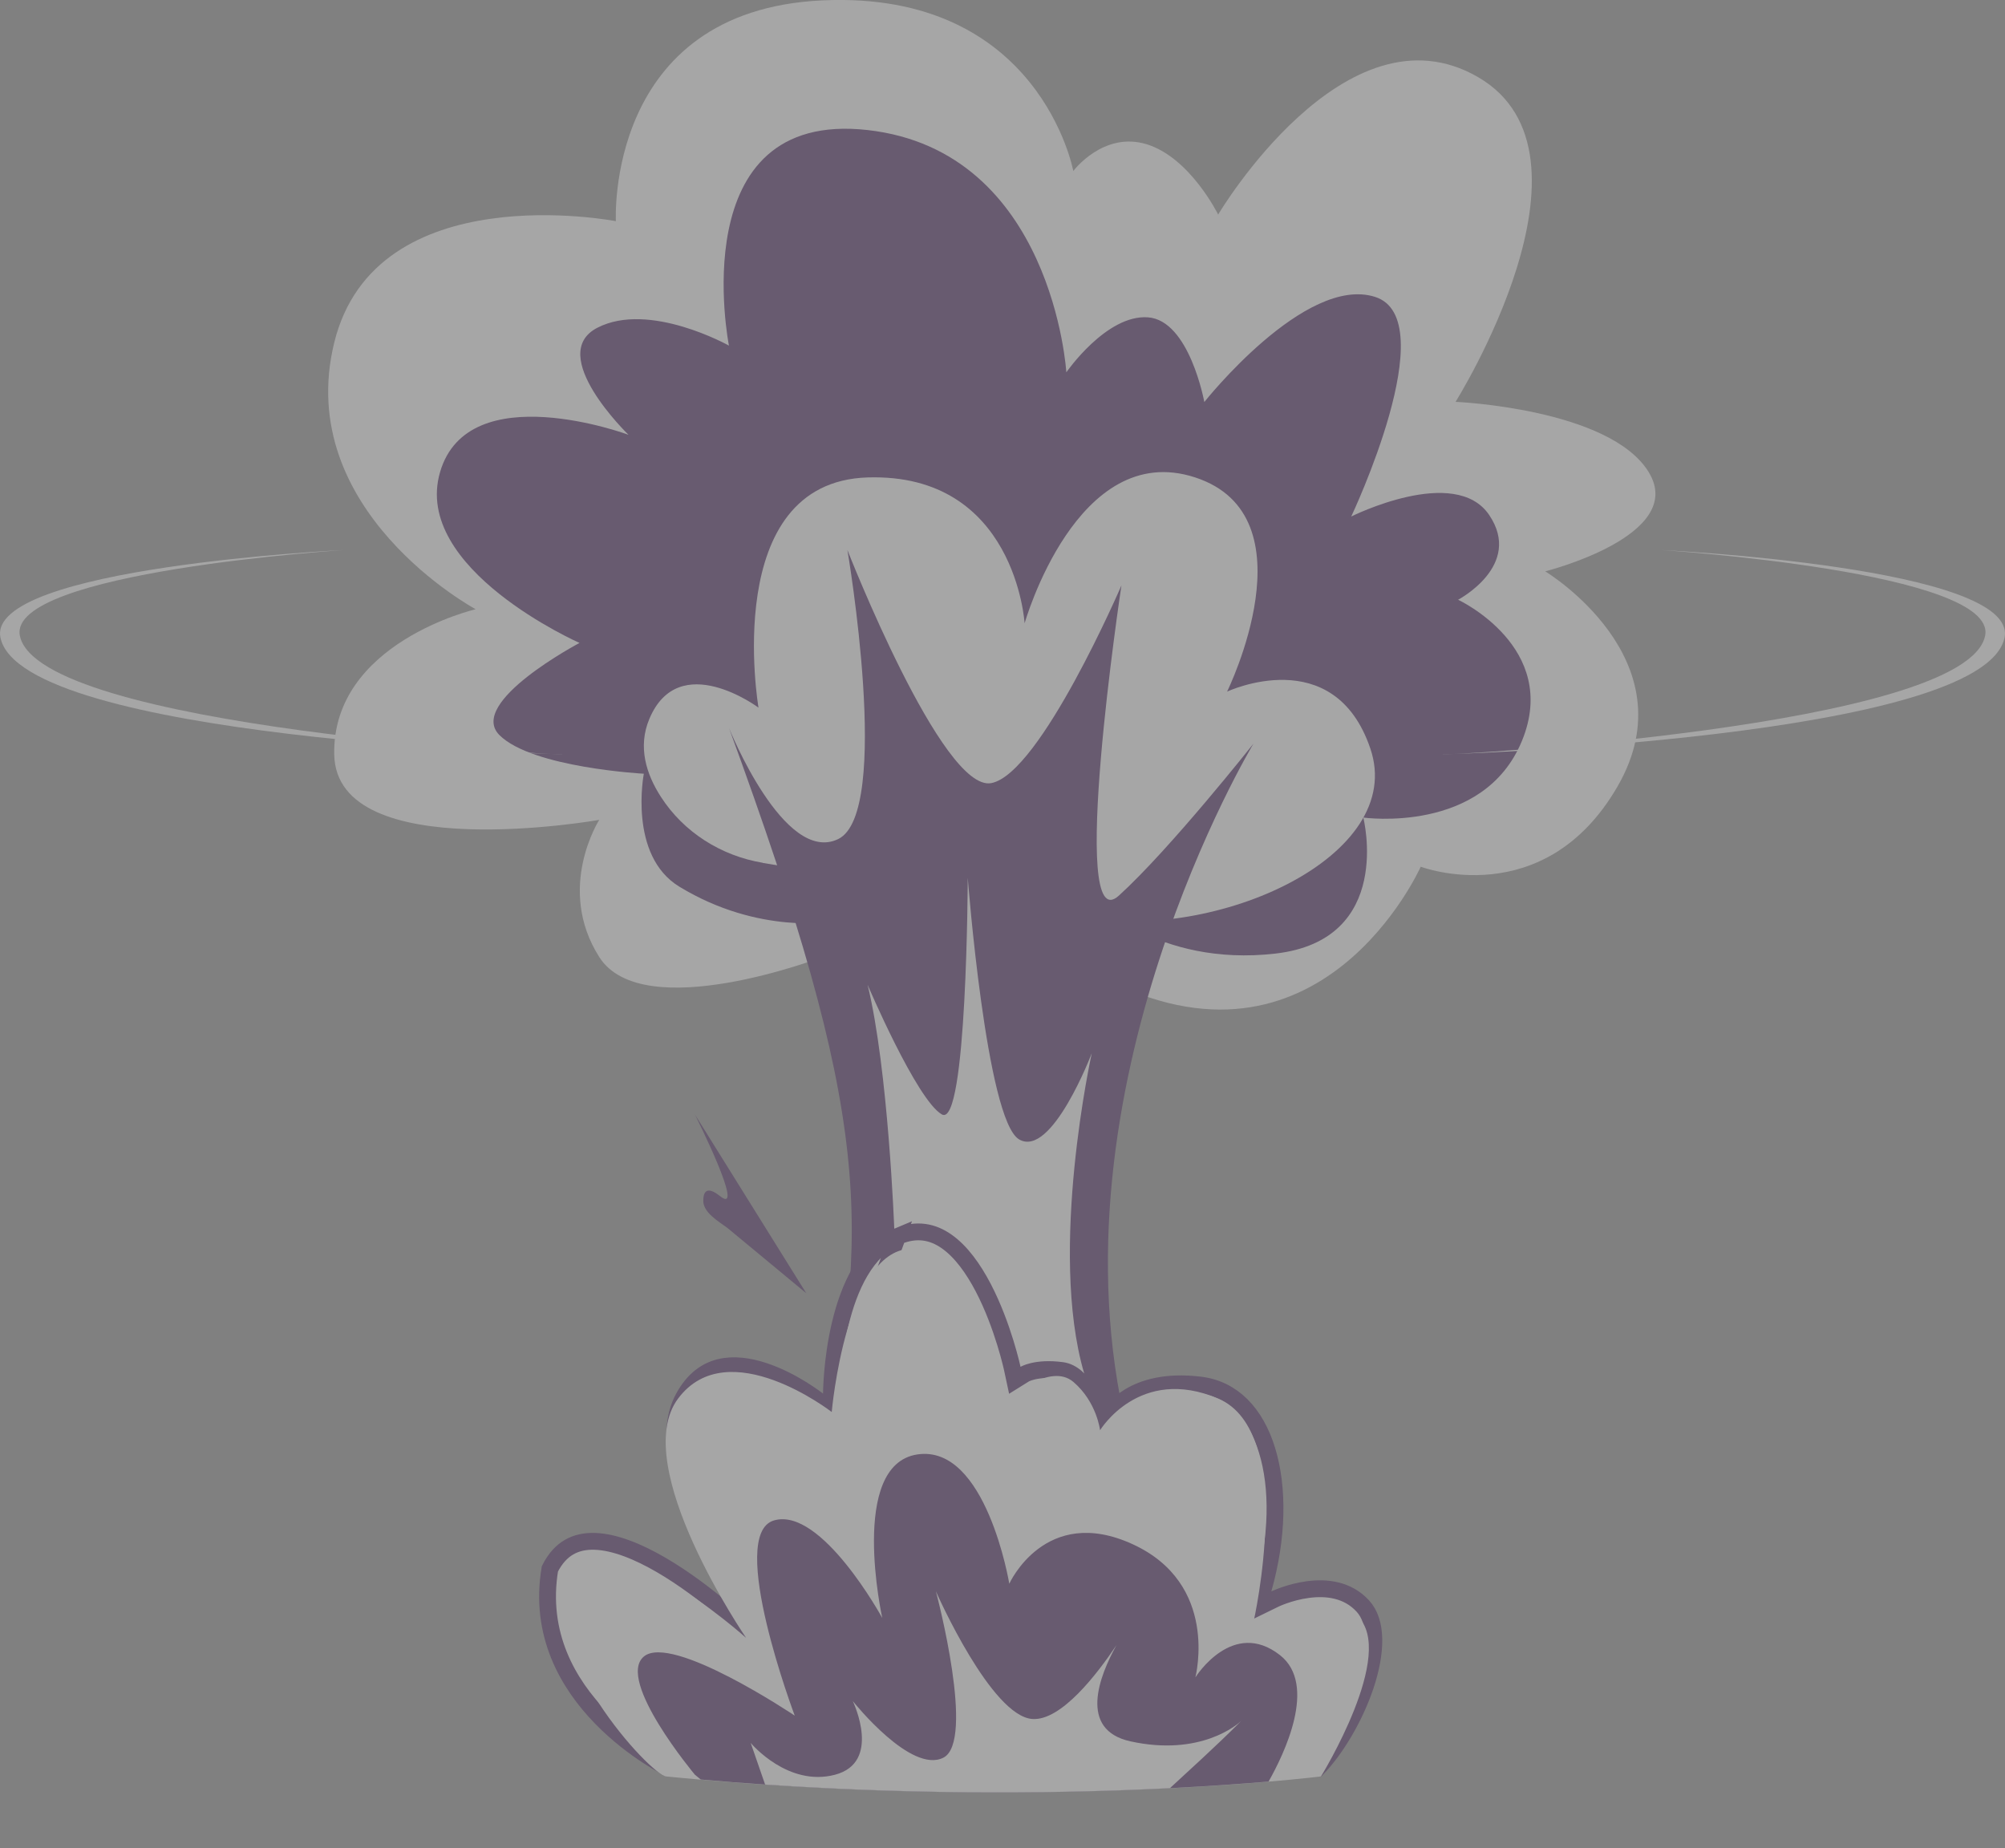 <svg width="358" height="330" viewBox="0 0 358 330" fill="none" xmlns="http://www.w3.org/2000/svg">
<rect x="0" y="0" width="358" height="330" fill="#808080" stroke="none"/>
<g opacity="0.3" clip-path="url(#clip0_466_830)">
<path d="M146.862 170.858C146.862 170.858 114.809 183.156 106.994 170.858C99.197 158.56 106.994 146.378 106.994 146.378C106.994 146.378 60.059 154.688 59.677 134.712C59.295 114.736 84.928 108.77 84.928 108.77C84.928 108.77 52.311 91.221 59.677 61.174C67.043 31.127 109.964 39.486 109.964 39.486C109.964 39.486 108.006 1.861 146.846 0.066C185.685 -1.728 191.642 30.529 191.642 30.529C191.642 30.529 197 23.366 204.765 25.759C212.513 28.152 217.507 38.306 217.507 38.306C217.507 38.29 240.22 -0 263.928 13.777C287.637 27.554 259.897 71.743 259.897 71.743C259.897 71.743 287.405 72.923 294.373 84.274C301.341 95.625 275.907 102.006 275.907 102.006C275.907 102.006 301.938 117.711 288.815 140.412C275.691 163.097 253.675 154.738 253.675 154.738C253.675 154.738 235.74 195.072 196.403 174.298C157.066 153.541 146.846 170.858 146.846 170.858H146.862Z" fill="white"/>
<path d="M148.804 164.526C148.804 164.526 135.581 166.986 121.313 158.311C112.121 152.727 114.958 138.136 114.958 138.136C114.958 138.136 95.016 137.072 89.176 131.239C83.353 125.406 103.477 114.786 103.477 114.786C103.477 114.786 73.531 101.574 78.574 84.291C83.601 67.007 112.221 77.626 112.221 77.626C112.221 77.626 97.388 63.301 106.663 58.515C115.937 53.729 130.156 61.706 130.156 61.706C130.156 61.706 121.761 19.51 154.893 23.216C188.008 26.939 190.397 66.475 190.397 66.475C190.397 66.475 197.548 56.122 204.964 56.654C212.381 57.185 215.035 71.777 215.035 71.777C215.035 71.777 233.02 49.075 245.496 52.997C257.973 56.919 241.265 92.218 241.265 92.218C241.265 92.218 259.814 82.928 265.903 91.952C271.992 100.976 260.345 107.075 260.345 107.075C260.345 107.075 278.628 115.567 271.743 132.286C264.858 149.004 243.422 145.963 243.422 145.963C243.422 145.963 248.997 167.784 227.76 170.243C206.507 172.703 194.91 160.421 194.91 160.421L148.804 164.526Z" fill="#2E0249"/>
<path d="M136.195 154.04C128.762 152.794 122.093 148.606 118.011 142.274C115.39 138.219 113.847 133.349 115.937 128.364C121.213 115.75 135.432 126.336 135.432 126.336C135.432 126.336 128.53 86.052 154.926 85.238C181.322 84.424 182.948 111.28 182.948 111.28C182.948 111.28 192.289 78.325 213.409 85.238C234.53 92.151 219.1 123.478 219.1 123.478C219.1 123.478 238.196 114.52 244.683 133.649C251.187 152.777 217.474 168.232 192.687 163.762C174.653 160.505 148.871 156.167 136.178 154.057L136.195 154.04Z" fill="white"/>
<path d="M146.564 261.663C155.705 218.671 155.556 199.409 130.172 129.992C130.172 129.992 139.994 154.472 149.666 149.802C159.322 145.132 151.309 98.201 151.309 98.201C151.309 98.201 168.232 141.476 176.992 139.814C185.752 138.152 200.236 104.516 200.236 104.516C200.236 104.516 190.613 168.216 199.771 159.906C208.913 151.614 223.811 132.768 223.811 132.768C223.811 132.768 186.531 194.523 201.264 255.348C208.05 283.334 146.597 261.663 146.597 261.663H146.564Z" fill="#2E0249"/>
<path d="M159.672 219.335C159.672 219.335 158.61 190.934 154.91 175.81C154.91 175.81 163.654 196.351 168.166 198.96C172.679 201.553 172.795 156.699 172.795 156.699C172.795 156.699 176.113 199.958 181.953 203.414C187.777 206.871 194.944 188.025 194.944 188.025C194.944 188.025 187.146 223.174 193.567 245.144C199.988 267.114 159.97 270.039 159.705 219.335H159.672Z" fill="white"/>
<path d="M124.066 198.96L143.959 230.885L129.873 219.219C128.198 218.006 125.56 216.443 125.576 214.383C125.576 212.787 126.19 211.657 128.563 213.552C133.291 217.308 124.083 198.977 124.083 198.977L124.066 198.96Z" fill="#2E0249"/>
<path d="M61.403 98.201C61.403 98.201 -2.506 101.225 0.082 113.839C3.782 131.904 100.557 134.696 100.557 134.696C100.723 134.912 6.868 129.943 3.55 113.507C1.244 102.073 61.419 98.201 61.419 98.201H61.403Z" fill="white"/>
<path d="M296.596 98.201C296.596 98.201 360.505 101.225 357.917 113.839C354.217 131.904 257.442 134.696 257.442 134.696C257.276 134.912 351.131 129.943 354.449 113.507C356.755 102.073 296.58 98.201 296.58 98.201H296.596Z" fill="white"/>
<path d="M135.557 289.11L133.348 291.122C133.346 291.124 133.346 291.124 133.346 291.124L133.345 291.124L133.345 291.124L133.342 291.121L133.328 291.107L133.27 291.051C133.218 291.001 133.139 290.925 133.035 290.826C132.827 290.628 132.518 290.339 132.121 289.975C131.326 289.247 130.178 288.224 128.772 287.052C125.955 284.701 122.135 281.774 118.072 279.408C113.971 277.02 109.799 275.31 106.239 275.187C104.488 275.127 102.937 275.452 101.607 276.224C100.323 276.968 99.145 278.187 98.184 280.098C96.235 291.801 101.452 300.651 107.322 306.682C110.275 309.715 113.366 312.003 115.723 313.533C116.9 314.297 117.889 314.869 118.579 315.247C118.923 315.436 119.193 315.577 119.374 315.669C119.374 315.669 119.375 315.67 119.376 315.67H235.265C238.503 312.306 241.909 306.646 243.81 300.958C244.799 298 245.353 295.117 245.302 292.613C245.252 290.106 244.602 288.109 243.33 286.726C240.597 283.763 236.839 283.351 233.507 283.797C231.857 284.018 230.381 284.442 229.314 284.815C228.783 285.001 228.358 285.172 228.071 285.294C227.927 285.355 227.819 285.404 227.748 285.436C227.713 285.453 227.687 285.465 227.672 285.472L227.656 285.479L227.655 285.48L227.655 285.48L227.654 285.48L224.638 286.955L225.554 283.723C228.175 274.48 228.287 265.598 226.231 258.916C224.181 252.251 220.076 247.985 214.29 247.281L214.29 247.281C208.05 246.522 204.067 247.879 201.686 249.312C200.484 250.036 199.662 250.797 199.151 251.359C198.895 251.64 198.717 251.872 198.608 252.023C198.554 252.099 198.517 252.155 198.497 252.187C198.487 252.202 198.481 252.211 198.479 252.216C198.478 252.216 198.478 252.216 198.478 252.217L198.478 252.217L198.477 252.218L196.724 255.264L195.743 251.879L195.743 251.878L195.743 251.877L195.743 251.877L195.74 251.869C195.737 251.859 195.732 251.843 195.725 251.82C195.711 251.775 195.689 251.704 195.657 251.611C195.595 251.425 195.498 251.152 195.366 250.821C195.101 250.153 194.701 249.265 194.159 248.366C193.028 246.491 191.511 244.94 189.632 244.686C187.232 244.361 185.513 244.561 184.433 244.814C183.892 244.941 183.505 245.082 183.271 245.183C183.153 245.233 183.073 245.273 183.03 245.295C183.014 245.304 183.003 245.31 182.997 245.313L181.198 246.433L180.751 244.344L180.751 244.344L180.751 244.344L180.751 244.341L180.748 244.328L180.734 244.267C180.722 244.212 180.704 244.129 180.678 244.02C180.627 243.802 180.55 243.479 180.446 243.068C180.238 242.246 179.921 241.074 179.493 239.687C178.633 236.905 177.334 233.293 175.565 229.905C173.782 226.49 171.597 223.446 169.031 221.645C166.555 219.908 163.707 219.3 160.266 220.736L135.557 289.11ZM135.557 289.11C135.56 289.108 135.56 289.108 135.56 289.108L135.56 289.107L135.56 289.107L135.558 289.105L135.548 289.092L135.505 289.039C135.467 288.991 135.409 288.918 135.333 288.822C135.182 288.629 134.958 288.343 134.676 287.971C134.111 287.228 133.311 286.147 132.373 284.803C130.495 282.111 128.08 278.382 125.914 274.215C123.744 270.037 121.855 265.479 120.985 261.122C120.113 256.754 120.296 252.754 122.049 249.534C123.849 246.229 126.147 244.696 128.535 244.119C130.992 243.526 133.718 243.904 136.36 244.77C138.989 245.632 141.411 246.936 143.191 248.04C144.077 248.589 144.793 249.082 145.286 249.436C145.532 249.613 145.721 249.755 145.847 249.851C145.91 249.898 145.957 249.935 145.987 249.958L146.02 249.984L146.027 249.989L146.027 249.989L146.027 249.99L146.028 249.99L148.462 251.933V248.817V248.817V248.817L148.462 248.816L148.463 248.806L148.463 248.76C148.463 248.719 148.464 248.655 148.465 248.571C148.468 248.402 148.474 248.149 148.486 247.824C148.51 247.174 148.559 246.234 148.656 245.087C148.851 242.79 149.239 239.683 150.013 236.425C150.788 233.159 151.936 229.8 153.62 226.965C155.303 224.134 157.471 221.904 160.266 220.736L135.557 289.11Z" fill="white" stroke="#2E0249" stroke-width="3"/>
<path d="M235.875 317.154C235.875 317.154 232.557 317.569 226.551 318.084C209.595 319.53 171.17 321.757 125.13 317.735C123.106 317.552 121.049 317.37 118.991 317.17C116.038 316.888 95.665 294.436 101.637 281.922C107.593 269.408 133.227 292.425 133.227 292.425C133.227 292.425 112.128 261.647 121.071 249.698C130.013 237.749 148.507 252.091 148.507 252.091C148.507 252.091 151.112 222.493 163.041 222.958C174.969 223.423 180.229 249.698 180.229 249.698C180.229 249.698 187.479 243.167 191.66 246.723C195.841 250.296 196.422 255.348 196.422 255.348C196.422 255.348 203.44 243.715 217.525 249.698C231.511 255.631 223.896 289.251 223.797 289.699C224.046 289.533 235.278 282.005 242.345 288.503C249.496 295.067 235.875 317.137 235.875 317.137V317.154Z" fill="white"/>
<path d="M226.534 318.068C222.055 318.45 216.098 318.882 208.881 319.248C191.079 320.145 165.695 320.577 136.594 318.599C132.828 318.35 128.996 318.051 125.114 317.702C124.765 317.419 124.417 317.137 124.068 316.838C124.068 316.838 109.983 300.003 114.943 295.765C119.904 291.527 141.904 306.301 141.904 306.301C141.904 306.301 129.709 273.945 138.187 271.452C146.665 268.959 157.532 288.868 157.532 288.868C157.532 288.868 151.493 261.53 163.787 259.669C176.081 257.808 180.212 282.753 180.212 282.753C180.212 282.753 186.6 268.527 202.228 275.69C217.708 282.786 213.494 299.139 213.444 299.471C213.593 299.222 220.163 288.935 228.542 295.499C235.311 300.801 229.238 313.248 226.518 318.051L226.534 318.068Z" fill="#2E0249"/>
<path d="M221.623 307.249C216.911 311.968 212.249 316.14 208.898 319.247C191.095 320.145 165.711 320.577 136.611 318.599L134.039 311.171C134.222 311.387 140.725 319.048 149.087 316.854C157.416 314.661 152.438 304.091 152.273 303.709C152.538 304.025 162.675 316.705 168.432 313.813C174.173 310.938 167.304 284.83 167.105 284.099C167.404 284.78 177.01 306.384 184.326 306.9C189.469 307.265 195.907 298.873 199.358 293.704C196.288 299.222 192.506 308.827 201.83 310.888C214.373 313.647 220.992 307.847 221.639 307.232L221.623 307.249Z" fill="white"/>
<path d="M201.78 289.815C201.664 290.015 200.751 291.594 199.324 293.721C200.535 291.56 201.63 290.015 201.78 289.815Z" fill="#2E0249"/>
</g>
<defs>
<clipPath id="clip0_466_830">
<rect width="358" height="330" fill="white"/>
</clipPath>
</defs>
</svg>
